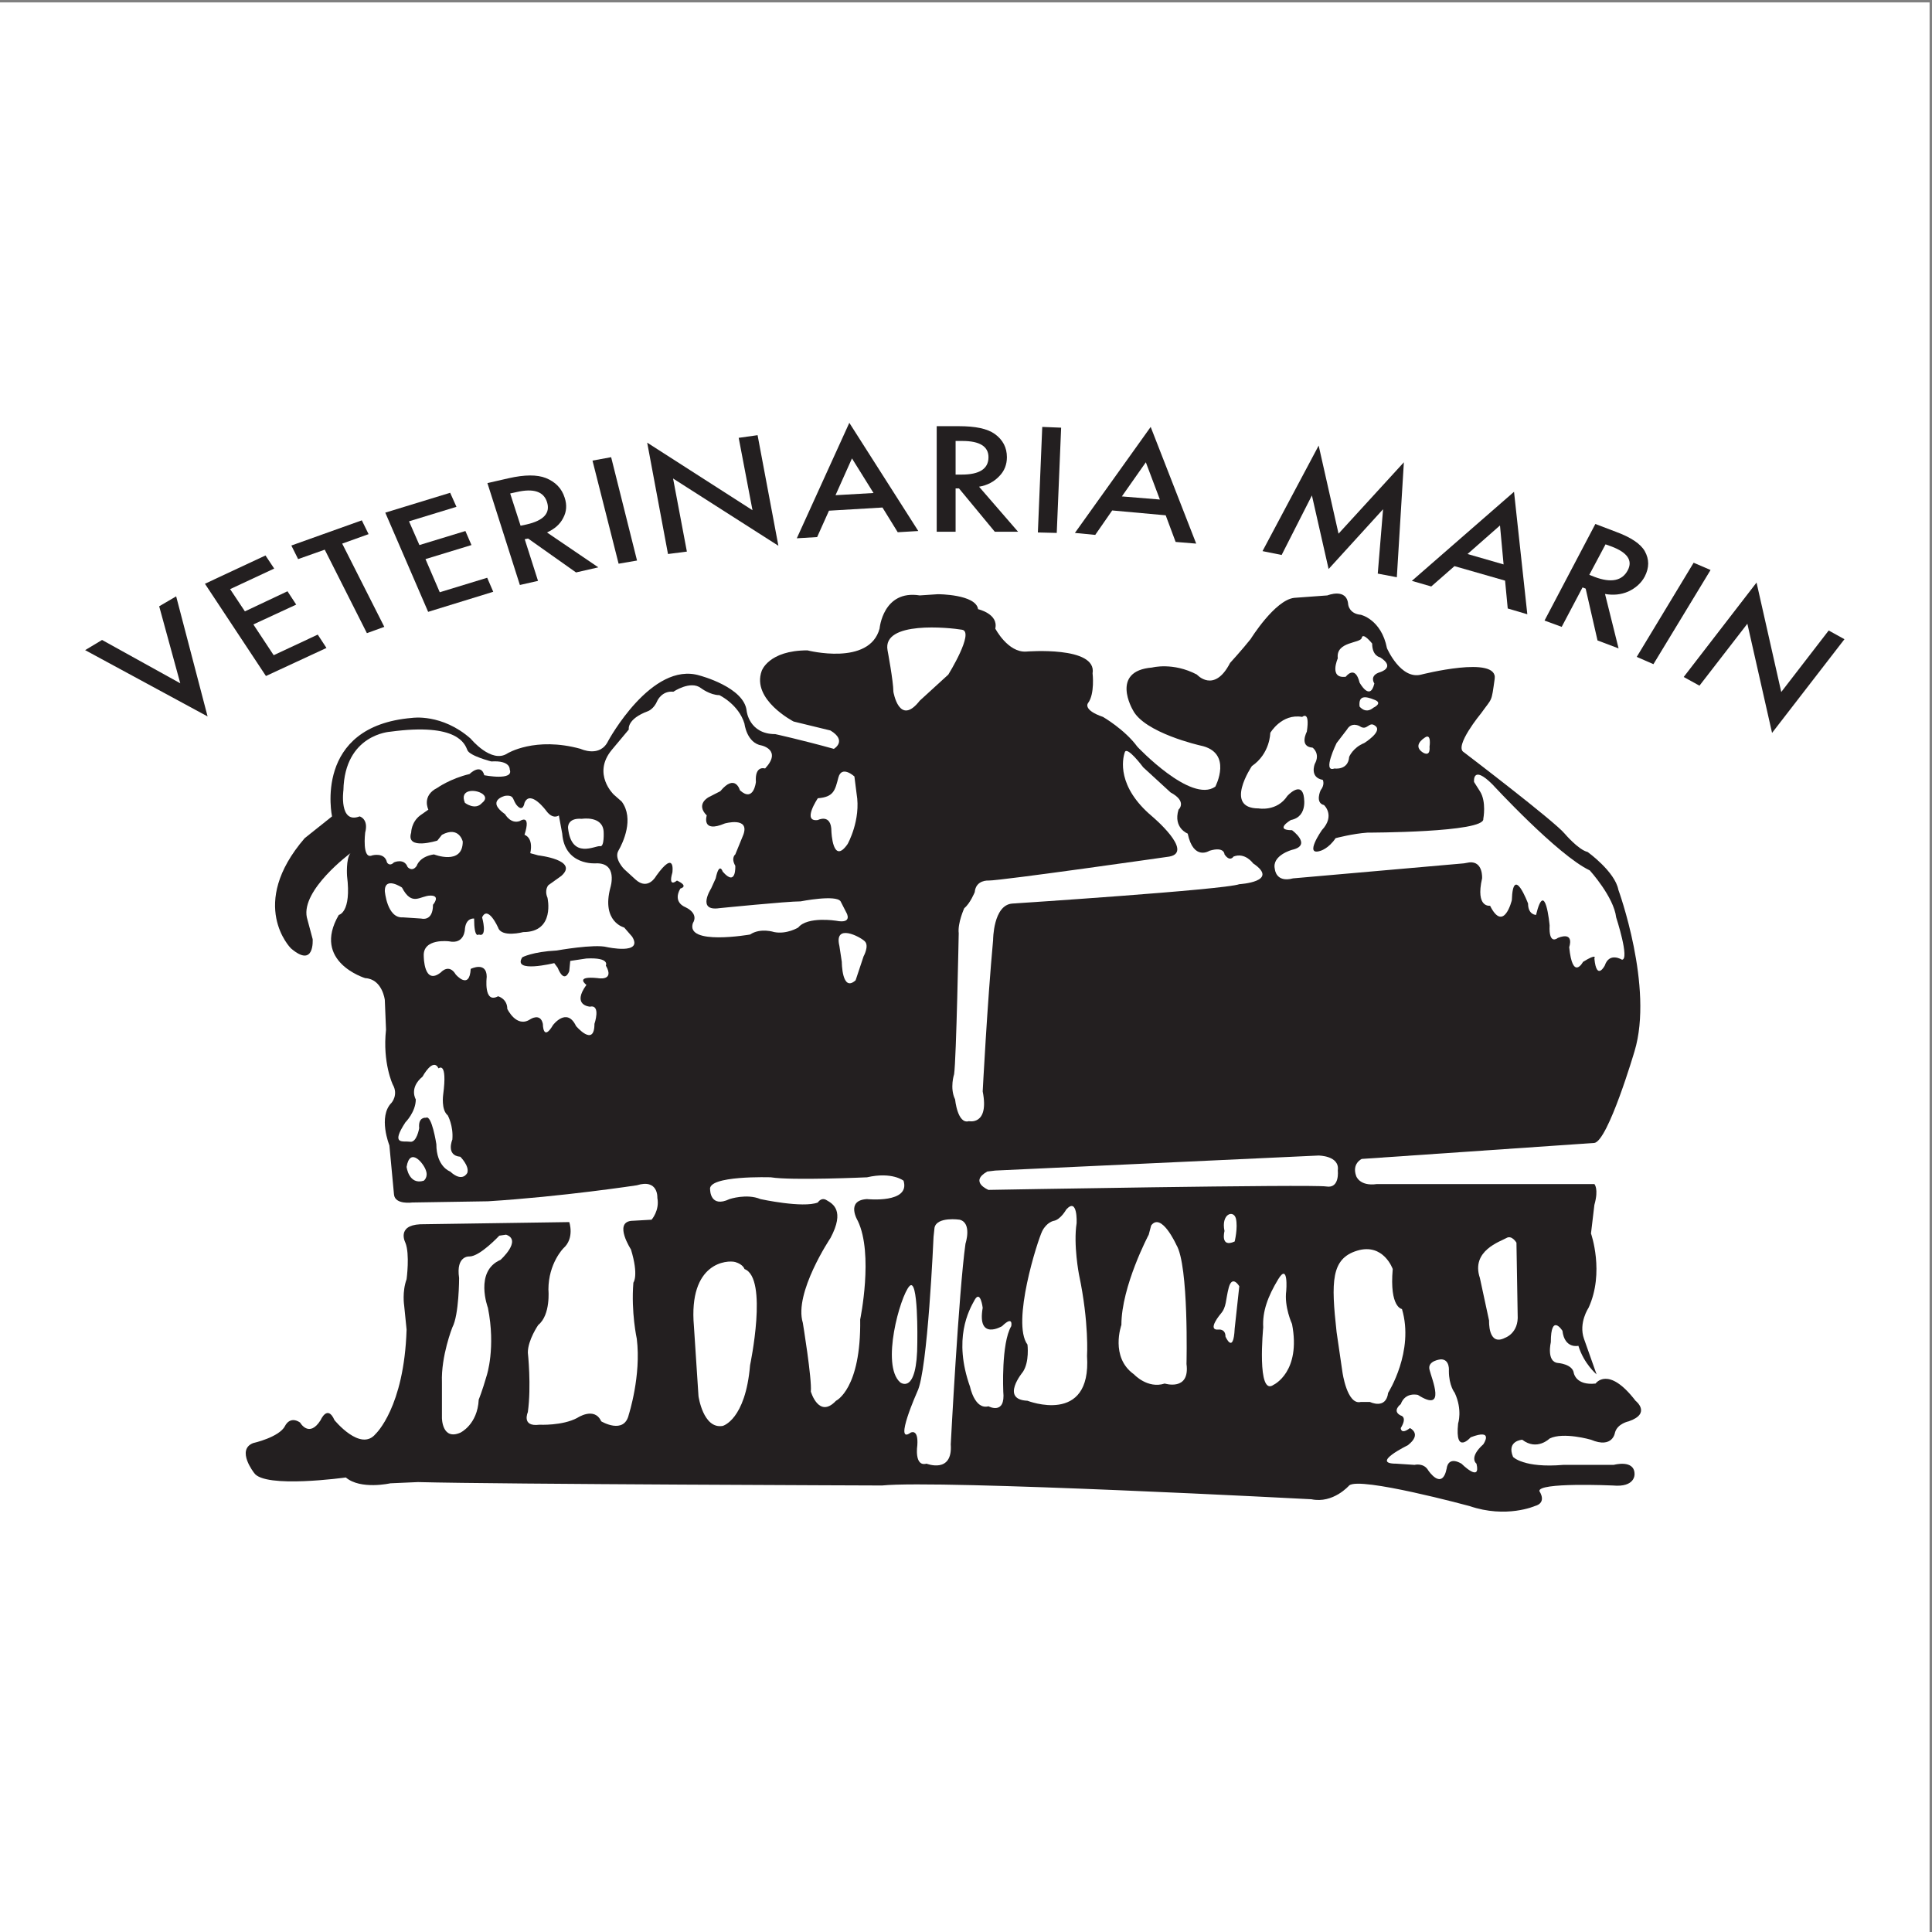 <?xml version="1.0" encoding="UTF-8"?>
<svg xmlns="http://www.w3.org/2000/svg" xmlns:xlink="http://www.w3.org/1999/xlink" width="193pt" height="193pt" viewBox="0 0 193 193" version="1.1">
<rect x="0" y="0" width="193" height="193" fill="#808080" stroke="none"/>
<g id="surface1">
<path style=" stroke:none;fill-rule:evenodd;fill:rgb(100%,100%,100%);fill-opacity:1;" d="M 0 0.242 L 192.758 0.242 L 192.758 193 L 0 193 L 0 0.242 "/>
<path style=" stroke:none;fill-rule:evenodd;fill:rgb(13.699%,12.199%,12.5%);fill-opacity:1;" d="M 38.996 148.176 C 38.996 148.176 36.023 148.852 34.547 147.594 C 34.547 147.594 26.422 148.73 25.383 147.137 C 25.383 147.137 23.57 144.84 25.285 144.16 C 25.285 144.16 27.898 143.582 28.477 142.445 C 28.477 142.445 28.938 141.406 29.977 142.105 C 29.977 142.105 30.871 143.703 32.031 141.863 C 32.031 141.863 32.711 140.27 33.41 141.863 C 33.41 141.863 36.023 145.078 37.523 143.242 C 37.523 143.242 40.375 140.605 40.617 132.82 L 40.375 130.426 C 40.375 130.426 40.156 129.047 40.617 127.789 C 40.617 127.789 40.957 125.277 40.496 124.141 C 40.496 124.141 39.578 122.422 41.969 122.301 L 56.867 122.082 C 56.867 122.082 57.422 123.68 56.285 124.695 C 56.285 124.695 54.785 126.195 54.785 128.832 C 54.785 128.832 55.027 131.344 53.77 132.359 C 53.77 132.359 52.73 133.859 52.73 135.117 C 52.73 135.117 53.094 138.43 52.73 141.066 C 52.73 141.066 52.055 142.566 53.891 142.324 C 53.891 142.324 56.164 142.445 57.664 141.645 C 57.664 141.645 59.383 140.484 60.059 141.984 C 60.059 141.984 62.355 143.363 62.816 141.309 C 62.816 141.309 64.07 137.414 63.613 133.738 C 63.613 133.738 63.031 131.102 63.273 128.129 C 63.273 128.129 63.832 127.453 63.031 124.816 C 63.031 124.816 61.316 122.18 63.031 121.961 L 65.09 121.844 C 65.09 121.844 65.91 120.922 65.668 119.664 C 65.668 119.664 65.789 117.73 63.613 118.406 C 63.613 118.406 56.164 119.543 48.742 120.004 L 41.172 120.125 C 41.172 120.125 39.457 120.367 39.359 119.328 L 38.898 114.418 C 38.898 114.418 37.738 111.539 39.117 110.16 C 39.117 110.16 39.82 109.363 39.238 108.348 C 39.238 108.348 38.199 106.172 38.562 102.859 L 38.441 99.887 C 38.441 99.887 38.199 97.805 36.48 97.711 C 36.48 97.711 31.113 96.09 33.844 91.398 C 33.844 91.398 35.129 91.18 34.668 87.504 C 34.668 87.504 34.547 85.789 35.008 85.23 C 35.008 85.23 30.074 88.883 30.652 91.641 L 31.234 93.816 C 31.234 93.816 31.453 96.789 29.059 94.734 C 29.059 94.734 24.707 90.383 30.438 83.73 L 33.168 81.555 C 33.168 81.555 31.234 72.535 41.172 71.715 C 41.172 71.715 44.148 71.254 47.023 73.793 C 47.023 73.793 49.082 76.309 50.676 75.27 C 50.676 75.27 53.434 73.551 58.004 74.809 C 58.004 74.809 59.938 75.73 60.758 74.012 C 60.758 74.012 65.09 66.008 69.898 67.484 C 69.898 67.484 74.371 68.645 74.59 71.035 C 74.59 71.035 74.832 73.336 77.445 73.336 C 77.445 73.336 79.984 73.891 83.297 74.809 C 83.297 74.809 84.676 74.012 82.957 72.973 L 79.281 72.078 C 79.281 72.078 75.051 69.902 76.09 67.023 C 76.09 67.023 76.766 64.969 80.66 64.969 C 80.66 64.969 86.852 66.562 87.867 62.793 C 87.867 62.793 88.203 58.898 91.879 59.48 L 93.695 59.359 C 93.695 59.359 97.488 59.359 97.707 60.855 C 97.707 60.855 99.762 61.316 99.426 62.793 C 99.426 62.793 100.684 65.211 102.52 65.09 C 102.52 65.09 109.605 64.508 109.145 67.266 C 109.145 67.266 109.387 69.32 108.688 70.238 C 108.688 70.238 108.129 70.914 110.184 71.617 C 110.184 71.617 112.363 72.875 113.617 74.594 C 113.617 74.594 118.988 80.301 121.406 78.582 C 121.406 78.582 123.219 75.148 119.906 74.473 C 119.906 74.473 114.297 73.215 113.16 70.914 C 113.16 70.914 110.863 67.023 115.094 66.684 C 115.094 66.684 117.176 66.129 119.566 67.387 C 119.566 67.387 121.285 69.32 122.879 66.227 C 122.879 66.227 124.137 64.848 124.938 63.832 C 124.938 63.832 127.355 59.938 129.289 59.723 L 132.602 59.48 C 132.602 59.48 134.559 58.68 134.68 60.398 C 134.68 60.398 134.777 61.316 135.938 61.414 C 135.938 61.414 137.992 61.871 138.551 64.75 C 138.551 64.75 139.93 67.941 141.984 67.387 C 141.984 67.387 149.672 65.426 149.312 67.82 C 148.973 70.238 149.094 69.66 147.957 71.254 C 147.957 71.254 145.199 74.594 146.238 75.148 C 146.238 75.148 155.258 82.016 156.301 83.273 C 156.301 83.273 157.676 84.895 158.598 85.109 C 158.598 85.109 161.328 87.07 161.668 88.883 C 161.668 88.883 165.223 98.605 163.285 105.012 C 163.285 105.012 160.652 113.957 159.273 114.176 L 136.035 115.773 C 136.035 115.773 135.02 116.23 135.48 117.488 C 135.48 117.488 135.816 118.527 137.535 118.285 L 159.273 118.285 C 159.273 118.285 159.73 118.746 159.273 120.367 L 158.934 123.219 C 158.934 123.219 160.312 127.113 158.691 130.645 C 158.691 130.645 157.676 132.145 158.234 133.738 L 159.492 137.293 C 159.492 137.293 158.234 136.254 157.676 134.441 C 157.676 134.441 156.301 134.777 156.082 132.941 C 156.082 132.941 154.922 131.102 154.922 134.078 C 154.922 134.078 154.461 136.035 155.621 136.156 C 155.621 136.156 157.098 136.254 157.219 137.172 C 157.219 137.172 157.434 138.43 159.395 138.211 C 159.395 138.211 160.652 136.375 163.383 139.93 C 163.383 139.93 165.004 141.188 162.707 141.984 C 162.707 141.984 161.57 142.203 161.328 143.121 C 161.328 143.121 161.109 144.742 158.934 143.824 C 158.934 143.824 156.18 143.023 154.801 143.703 C 154.801 143.703 153.543 144.961 152.066 143.824 C 152.066 143.824 150.473 143.918 151.148 145.539 C 151.148 145.539 152.188 146.676 156.18 146.336 L 161.207 146.336 C 161.207 146.336 163.285 145.758 163.285 147.258 C 163.285 147.258 163.383 148.609 161.109 148.395 C 161.109 148.395 153.543 148.055 153.785 148.973 C 153.785 148.973 154.582 150.109 153.324 150.449 C 153.324 150.449 150.473 151.707 146.797 150.449 C 146.797 150.449 135.816 147.473 134.777 148.395 C 134.777 148.395 133.184 150.23 131.004 149.77 C 131.004 149.77 93.816 147.812 88.109 148.395 C 88.109 148.395 50.094 148.273 41.754 148.055 L 38.996 148.176 "/>
<path style=" stroke:none;fill-rule:evenodd;fill:rgb(100%,100%,100%);fill-opacity:1;" d="M 49.879 123.438 C 49.879 123.438 47.945 125.516 46.902 125.516 C 46.902 125.516 45.527 125.395 45.863 127.668 C 45.863 127.668 45.863 131.344 45.188 132.602 C 45.188 132.602 44.051 135.457 44.148 138.09 L 44.148 141.645 C 44.148 141.645 44.148 143.918 45.984 143.121 C 45.984 143.121 47.703 142.324 47.824 139.809 C 47.824 139.809 48.16 139.012 48.621 137.414 C 48.621 137.414 49.539 134.656 48.742 130.645 C 48.742 130.645 47.363 126.992 50 125.855 C 50 125.855 52.176 123.898 50.555 123.34 L 49.879 123.438 "/>
<path style=" stroke:none;fill-rule:evenodd;fill:rgb(100%,100%,100%);fill-opacity:1;" d="M 73.453 126.074 C 72.656 125.855 68.762 126.074 69.32 132.48 L 69.777 139.469 C 69.777 139.469 70.238 142.781 72.195 142.445 C 72.195 142.445 74.469 141.863 74.93 136.375 C 74.93 136.375 76.766 127.668 74.371 126.773 C 74.371 126.773 74.254 126.316 73.453 126.074 "/>
<path style=" stroke:none;fill-rule:evenodd;fill:rgb(100%,100%,100%);fill-opacity:1;" d="M 82.594 119.906 C 83.176 120.246 84.434 120.922 82.957 123.68 C 82.957 123.68 79.281 129.168 80.199 132.145 C 80.199 132.145 81.121 137.754 81 139.012 C 81 139.012 81.797 141.766 83.516 139.93 C 83.516 139.93 86.027 138.77 85.93 131.805 C 85.93 131.805 87.285 125.277 85.691 121.961 C 85.691 121.961 84.434 119.906 86.609 119.785 C 86.609 119.785 90.961 120.246 90.262 117.949 C 90.262 117.949 89.125 117.031 86.609 117.609 C 86.609 117.609 79.062 117.949 77.008 117.609 C 77.008 117.609 70.602 117.391 70.941 118.867 C 70.941 118.867 70.941 120.707 72.875 119.785 C 72.875 119.785 74.59 119.207 75.969 119.785 C 75.969 119.785 80.199 120.707 81.699 120.125 C 81.699 120.125 82.039 119.543 82.594 119.906 "/>
<path style=" stroke:none;fill-rule:evenodd;fill:rgb(100%,100%,100%);fill-opacity:1;" d="M 90.84 128.492 C 89.922 129.508 87.988 136.375 89.922 138.09 C 89.922 138.09 91.637 139.469 91.637 134.078 C 91.637 134.078 91.758 127.453 90.84 128.492 "/>
<path style=" stroke:none;fill-rule:evenodd;fill:rgb(100%,100%,100%);fill-opacity:1;" d="M 93.258 123.559 C 93.258 123.559 92.68 136.953 91.637 139.012 C 91.637 139.012 89.246 144.379 90.961 143.121 C 90.961 143.121 91.758 142.66 91.637 144.379 C 91.637 144.379 91.301 146.555 92.559 146.215 C 92.559 146.215 95.191 147.258 94.977 144.281 C 94.977 144.281 95.773 129.047 96.449 124.234 C 96.449 124.234 97.129 122.18 95.871 121.844 C 95.871 121.844 93.598 121.504 93.355 122.641 L 93.258 123.559 "/>
<path style=" stroke:none;fill-rule:evenodd;fill:rgb(100%,100%,100%);fill-opacity:1;" d="M 97.371 129.844 C 96.789 130.887 95.191 133.738 96.91 138.551 C 96.91 138.551 97.371 140.848 98.746 140.484 C 98.746 140.484 100.465 141.406 100.223 139.012 C 100.223 139.012 100.004 134.199 101.02 132.48 C 101.02 132.48 101.262 131.344 100.102 132.48 C 100.102 132.48 97.586 133.98 98.168 130.645 C 98.168 130.645 97.949 128.832 97.371 129.844 "/>
<path style=" stroke:none;fill-rule:evenodd;fill:rgb(100%,100%,100%);fill-opacity:1;" d="M 104.117 122.977 C 103.656 123.898 101.02 132.145 102.641 134.32 C 102.641 134.32 102.859 136.035 102.18 137.051 C 102.18 137.051 99.883 139.809 102.641 139.93 C 102.641 139.93 109.051 142.445 108.59 135.457 C 108.59 135.457 108.809 132.145 107.789 127.332 C 107.789 127.332 107.211 124.355 107.551 122.18 C 107.551 122.18 107.672 119.543 106.512 120.828 C 106.512 120.828 105.953 121.844 105.254 121.961 C 105.254 121.961 104.574 122.082 104.117 122.977 "/>
<path style=" stroke:none;fill-rule:evenodd;fill:rgb(100%,100%,100%);fill-opacity:1;" d="M 114.754 123.34 C 114.754 123.34 112.023 128.492 112.023 132.359 C 112.023 132.359 110.863 135.578 113.281 137.293 C 113.281 137.293 114.637 138.77 116.352 138.211 C 116.352 138.211 118.891 139.012 118.527 136.254 C 118.527 136.254 118.77 126.41 117.512 124.355 C 117.512 124.355 116.012 121.043 114.996 122.422 L 114.754 123.34 "/>
<path style=" stroke:none;fill-rule:evenodd;fill:rgb(100%,100%,100%);fill-opacity:1;" d="M 123.461 121.719 C 123.219 120.828 121.961 121.262 122.324 122.977 C 122.324 122.977 121.863 124.695 123.34 124.02 C 123.34 124.02 123.68 122.641 123.461 121.719 "/>
<path style=" stroke:none;fill-rule:evenodd;fill:rgb(100%,100%,100%);fill-opacity:1;" d="M 122.758 128.59 C 122.422 129.844 122.543 130.547 121.961 131.223 C 121.961 131.223 120.488 132.941 121.742 132.82 C 121.742 132.82 122.422 132.723 122.422 133.52 C 122.422 133.52 123.219 135.359 123.34 132.723 L 123.801 128.492 C 123.801 128.492 123.121 127.332 122.758 128.59 "/>
<path style=" stroke:none;fill-rule:evenodd;fill:rgb(100%,100%,100%);fill-opacity:1;" d="M 127.691 127.789 C 126.652 129.508 126.098 131.008 126.191 132.602 C 126.191 132.602 125.516 139.59 127.234 138.332 C 127.234 138.332 129.988 137.051 129.07 132.266 C 129.07 132.266 128.273 130.547 128.492 128.949 C 128.492 128.949 128.73 126.074 127.691 127.789 "/>
<path style=" stroke:none;fill-rule:evenodd;fill:rgb(100%,100%,100%);fill-opacity:1;" d="M 135.574 124.938 C 132.965 125.734 132.965 128.031 133.52 133.062 L 134.102 137.051 C 134.102 137.051 134.559 140.391 135.938 140.051 L 136.855 140.051 C 136.855 140.051 138.453 140.848 138.672 139.133 C 138.672 139.133 141.309 134.996 140.051 130.766 C 140.051 130.766 138.793 130.645 139.129 126.773 C 139.129 126.773 138.211 124.141 135.574 124.938 "/>
<path style=" stroke:none;fill-rule:evenodd;fill:rgb(100%,100%,100%);fill-opacity:1;" d="M 150.473 123.68 C 149.891 124.02 146.914 124.938 147.836 127.668 L 148.754 131.926 C 148.754 131.926 148.633 134.535 150.352 133.641 C 150.352 133.641 151.73 133.184 151.609 131.344 L 151.488 124.141 C 151.488 124.141 151.027 123.34 150.473 123.68 "/>
<path style=" stroke:none;fill-rule:evenodd;fill:rgb(100%,100%,100%);fill-opacity:1;" d="M 142.805 136.836 C 143.023 137.754 144.523 141.188 141.645 139.348 C 141.645 139.348 140.387 139.012 139.93 140.27 C 139.93 140.27 139.008 140.945 139.93 141.406 C 139.93 141.406 140.629 141.523 139.93 142.66 C 139.93 142.66 139.93 143.363 140.848 142.66 C 140.848 142.66 142.105 143.242 140.629 144.379 C 140.629 144.379 136.855 146.215 139.469 146.215 L 141.309 146.336 C 141.309 146.336 142.227 146.094 142.684 146.895 C 142.684 146.895 144.062 148.973 144.523 146.676 C 144.523 146.676 144.617 145.418 145.996 146.215 C 145.996 146.215 147.957 148.176 147.496 146.215 C 147.496 146.215 146.676 145.637 148.176 144.281 C 148.176 144.281 149.312 142.66 146.914 143.582 C 146.914 143.582 145.32 145.418 145.66 142.203 C 145.66 142.203 146.117 140.848 145.32 139.133 C 145.32 139.133 144.738 138.43 144.738 136.953 C 144.738 136.953 144.859 135.793 143.941 135.793 C 143.941 135.793 142.562 135.914 142.805 136.836 "/>
<path style=" stroke:none;fill-rule:evenodd;fill:rgb(100%,100%,100%);fill-opacity:1;" d="M 132.504 118.527 C 131.125 118.285 98.746 118.867 98.746 118.867 C 98.746 118.867 96.789 118.07 98.625 117.031 L 99.426 116.934 L 131.707 115.434 C 131.707 115.434 133.859 115.434 133.641 116.934 C 133.641 116.934 133.859 118.746 132.504 118.527 "/>
<path style=" stroke:none;fill-rule:evenodd;fill:rgb(100%,100%,100%);fill-opacity:1;" d="M 42.551 116.934 C 42.332 116.23 40.957 114.516 40.617 116.57 C 40.617 116.57 40.836 118.406 42.332 117.949 C 42.332 117.949 42.793 117.609 42.551 116.934 "/>
<path style=" stroke:none;fill-rule:evenodd;fill:rgb(100%,100%,100%);fill-opacity:1;" d="M 40.957 114.055 C 40.254 113.957 38.996 114.418 40.496 112.121 C 40.496 112.121 41.535 111.082 41.535 109.824 C 41.535 109.824 40.836 108.688 42.211 107.551 C 42.211 107.551 43.254 105.594 43.809 106.727 C 43.809 106.727 44.727 105.93 44.27 109.363 C 44.27 109.363 44.051 110.863 44.727 111.418 C 44.727 111.418 45.309 112.461 45.188 113.84 C 45.188 113.84 44.512 115.434 45.984 115.555 C 45.984 115.555 46.902 116.473 46.688 117.152 C 46.688 117.152 46.227 118.191 44.969 117.031 C 44.969 117.031 43.59 116.57 43.59 114.297 C 43.59 114.297 43.133 111.324 42.551 111.66 C 42.551 111.66 41.754 111.539 41.875 112.703 C 41.875 112.703 41.633 114.176 40.957 114.055 "/>
<path style=" stroke:none;fill-rule:evenodd;fill:rgb(100%,100%,100%);fill-opacity:1;" d="M 46.688 74.93 C 46.445 74.352 45.766 72.176 38.996 73.094 C 38.996 73.094 34.426 73.336 34.305 78.945 C 34.305 78.945 33.844 82.355 35.926 81.555 C 35.926 81.555 36.844 81.797 36.48 83.176 C 36.48 83.176 36.145 85.91 37.184 85.449 C 37.184 85.449 38.441 85.109 38.656 86.148 C 38.656 86.148 38.898 86.609 39.359 86.148 C 39.359 86.148 40.375 85.691 40.715 86.609 C 40.715 86.609 41.172 87.164 41.633 86.488 C 41.633 86.488 41.875 85.57 43.348 85.352 C 43.348 85.352 46.227 86.488 46.227 84.07 C 46.227 84.07 45.863 82.477 44.148 83.395 L 43.688 83.973 C 43.688 83.973 40.496 84.988 41.074 83.176 C 41.074 83.176 41.074 82.137 41.969 81.461 L 42.793 80.879 C 42.793 80.879 42.09 79.5 43.688 78.703 C 43.688 78.703 44.969 77.785 46.902 77.324 C 46.902 77.324 48.039 76.188 48.379 77.445 C 48.379 77.445 51.379 78.027 50.918 76.863 C 50.918 76.863 51.016 75.945 49.082 76.066 C 49.082 76.066 46.902 75.512 46.688 74.93 "/>
<path style=" stroke:none;fill-rule:evenodd;fill:rgb(100%,100%,100%);fill-opacity:1;" d="M 48.16 79.281 C 47.484 78.824 45.863 78.824 46.445 80.203 C 46.445 80.203 47.484 81 48.16 80.203 C 48.16 80.203 48.84 79.742 48.16 79.281 "/>
<path style=" stroke:none;fill-rule:evenodd;fill:rgb(100%,100%,100%);fill-opacity:1;" d="M 51.715 80.539 C 51.137 79.961 51.473 79.379 50.457 79.5 C 50.457 79.5 48.5 79.961 50.457 81.34 C 50.457 81.34 51.016 82.355 51.934 82.016 C 51.934 82.016 53.094 81.219 52.395 83.395 C 52.395 83.395 53.312 83.637 52.973 85.23 L 53.77 85.449 C 53.77 85.449 57.883 85.91 56.07 87.504 L 54.785 88.422 C 54.785 88.422 54.352 88.883 54.691 89.68 C 54.691 89.68 55.488 93.113 52.273 93.113 C 52.273 93.113 50.094 93.695 49.758 92.656 C 49.758 92.656 48.742 90.383 48.16 91.641 C 48.16 91.641 48.742 93.695 47.824 93.355 C 47.824 93.355 47.363 93.816 47.363 91.762 C 47.363 91.762 46.566 91.641 46.445 92.777 C 46.445 92.777 46.445 94.371 44.848 94.035 C 44.848 94.035 42.211 93.695 42.332 95.531 C 42.332 95.531 42.332 98.508 44.051 97.129 C 44.051 97.129 44.848 96.211 45.527 97.348 C 45.527 97.348 46.902 98.965 47.023 96.789 C 47.023 96.789 48.621 95.992 48.621 97.59 C 48.621 97.59 48.281 100.32 49.758 99.523 C 49.758 99.523 50.676 99.766 50.676 100.781 C 50.676 100.781 51.594 102.738 52.973 101.82 C 52.973 101.82 53.988 101.145 54.23 102.281 C 54.23 102.281 54.23 104.117 55.246 102.398 C 55.246 102.398 56.625 100.562 57.543 102.496 C 57.543 102.496 59.383 104.672 59.383 102.281 C 59.383 102.281 60.059 100.32 58.922 100.562 C 58.922 100.562 57.086 100.441 58.582 98.387 C 58.582 98.387 57.324 97.469 59.719 97.711 C 59.719 97.711 61.438 98.047 60.52 96.453 C 60.52 96.453 60.977 95.629 58.582 95.75 L 56.965 95.992 L 56.867 97.008 C 56.867 97.008 56.406 98.387 55.707 96.668 L 55.367 96.211 C 55.367 96.211 51.137 97.25 52.176 95.629 C 52.176 95.629 53.191 95.074 55.609 94.953 C 55.609 94.953 59.383 94.277 60.637 94.613 C 60.637 94.613 64.289 95.41 63.152 93.574 L 62.355 92.656 C 62.355 92.656 60.059 92.098 60.977 88.664 C 60.977 88.664 61.773 86.148 59.504 86.246 C 59.504 86.246 56.406 86.488 56.164 83.273 L 55.828 81.461 C 55.828 81.461 55.246 81.918 54.57 81 C 54.57 81 52.973 78.824 52.395 80.203 C 52.395 80.203 52.273 81.098 51.715 80.539 "/>
<path style=" stroke:none;fill-rule:evenodd;fill:rgb(100%,100%,100%);fill-opacity:1;" d="M 54.906 82.812 C 54.906 82.258 54.785 81.098 53.77 81.918 C 53.77 81.918 52.633 83.176 53.988 83.273 C 53.988 83.273 54.906 83.395 54.906 82.812 "/>
<path style=" stroke:none;fill-rule:evenodd;fill:rgb(100%,100%,100%);fill-opacity:1;" d="M 58.461 88.207 C 57.664 87.406 57.086 87.746 57.543 89.465 C 57.543 89.465 57.785 91.52 58.582 90.262 C 58.582 90.262 59.262 89.004 58.461 88.207 "/>
<path style=" stroke:none;fill-rule:evenodd;fill:rgb(100%,100%,100%);fill-opacity:1;" d="M 56.965 91.641 C 56.746 91.18 55.609 91.398 55.949 92.438 C 55.949 92.438 55.828 93.477 56.867 92.898 C 56.867 92.898 57.203 92.098 56.965 91.641 "/>
<path style=" stroke:none;fill-rule:evenodd;fill:rgb(100%,100%,100%);fill-opacity:1;" d="M 43.012 89.465 C 41.969 89.465 41.172 90.602 40.156 88.664 C 40.156 88.664 38.441 87.504 38.441 89.004 C 38.441 89.004 38.656 91.762 40.254 91.641 L 42.09 91.762 C 42.09 91.762 43.254 92.098 43.254 90.383 C 43.254 90.383 44.051 89.465 43.012 89.465 "/>
<path style=" stroke:none;fill-rule:evenodd;fill:rgb(100%,100%,100%);fill-opacity:1;" d="M 59.938 84.531 C 59.504 84.434 57.086 85.91 56.746 82.719 C 56.746 82.719 56.625 81.676 58.125 81.797 C 58.125 81.797 60.18 81.461 60.301 83.055 C 60.301 83.055 60.398 84.652 59.938 84.531 "/>
<path style=" stroke:none;fill-rule:evenodd;fill:rgb(100%,100%,100%);fill-opacity:1;" d="M 61.773 84.988 C 62.234 84.191 63.371 81.797 62.113 80.082 L 61.316 79.379 C 61.316 79.379 59.141 77.324 61.098 74.93 L 62.816 72.875 C 62.816 72.875 62.574 71.836 64.75 71.035 C 64.75 71.035 65.328 70.82 65.668 69.996 C 65.668 69.996 66.129 68.98 67.266 69.102 C 67.266 69.102 68.98 67.941 70.02 68.738 C 70.02 68.738 70.941 69.441 71.859 69.441 C 71.859 69.441 73.793 70.359 74.371 72.297 C 74.371 72.297 74.59 74.23 76.09 74.473 C 76.09 74.473 78.145 74.93 76.43 76.77 C 76.43 76.77 75.391 76.406 75.512 78.121 C 75.512 78.121 75.293 80.203 73.914 78.945 C 73.914 78.945 73.453 77.227 71.957 79.039 L 70.82 79.621 C 70.82 79.621 69.441 80.301 70.602 81.461 C 70.602 81.461 70.02 83.273 72.414 82.258 C 72.414 82.258 74.93 81.555 74.254 83.395 L 73.453 85.352 C 73.453 85.352 72.996 85.691 73.453 86.488 C 73.453 86.488 73.574 88.664 72.195 87.07 C 72.195 87.07 71.859 86.031 71.496 87.746 L 71.035 88.762 C 71.035 88.762 69.562 91.059 71.859 90.723 C 71.859 90.723 78.605 90.043 79.984 90.043 C 79.984 90.043 83.516 89.344 83.973 90.043 L 84.555 91.18 C 84.555 91.18 85.23 92.316 83.516 91.977 C 83.516 91.977 80.66 91.52 79.742 92.656 C 79.742 92.656 78.605 93.355 77.348 93.113 C 77.348 93.113 75.969 92.656 74.93 93.355 C 74.93 93.355 68.426 94.492 69.223 92.195 C 69.223 92.195 69.898 91.301 68.426 90.602 C 68.426 90.602 67.168 90.141 67.965 88.762 C 67.965 88.762 68.883 88.547 67.625 87.965 C 67.625 87.965 66.707 88.762 67.168 87.164 C 67.168 87.164 67.508 84.773 65.547 87.504 C 65.547 87.504 64.75 89.004 63.492 87.867 L 62.355 86.828 C 62.355 86.828 61.316 85.789 61.773 84.988 "/>
<path style=" stroke:none;fill-rule:evenodd;fill:rgb(100%,100%,100%);fill-opacity:1;" d="M 83.754 77.664 C 83.418 78.945 83.297 79.621 81.699 79.742 C 81.699 79.742 80.078 82.137 81.699 81.918 C 81.699 81.918 83.055 81.219 83.055 83.055 C 83.055 83.055 83.176 86.488 84.676 84.312 C 84.676 84.312 86.027 81.918 85.57 79.281 L 85.352 77.566 C 85.352 77.566 84.094 76.406 83.754 77.664 "/>
<path style=" stroke:none;fill-rule:evenodd;fill:rgb(100%,100%,100%);fill-opacity:1;" d="M 96.113 62.91 C 94.855 62.695 88.109 61.992 88.664 64.969 C 88.664 64.969 89.246 68.062 89.246 69.102 C 89.246 69.102 89.824 72.633 91.879 69.996 L 94.734 67.387 C 94.734 67.387 97.371 63.129 96.113 62.91 "/>
<path style=" stroke:none;fill-rule:evenodd;fill:rgb(100%,100%,100%);fill-opacity:1;" d="M 86.391 94.035 C 85.93 93.574 83.297 92.195 83.852 94.492 L 84.094 96.09 C 84.094 96.09 84.094 99.184 85.473 97.926 L 86.27 95.531 C 86.27 95.531 86.852 94.492 86.391 94.035 "/>
<path style=" stroke:none;fill-rule:evenodd;fill:rgb(100%,100%,100%);fill-opacity:1;" d="M 146.797 86.148 C 148.176 86.031 148.055 87.746 148.055 87.746 C 147.375 90.723 148.852 90.48 148.852 90.48 C 150.23 93.234 151.027 89.922 151.027 89.922 C 151.148 86.246 152.648 90.262 152.648 90.262 C 152.648 91.398 153.445 91.398 153.445 91.398 C 154.363 87.625 154.801 92.438 154.801 92.438 C 154.703 94.492 155.621 93.695 155.621 93.695 C 157.34 93.02 156.758 94.613 156.758 94.613 C 157.098 98.047 158.137 96.09 158.137 96.09 C 159.613 95.172 159.273 95.75 159.273 95.75 C 159.492 98.047 160.312 96.453 160.312 96.453 C 160.773 95.074 162.027 95.871 162.027 95.871 C 162.828 95.871 161.449 91.641 161.449 91.641 C 161.207 89.586 158.812 86.949 158.812 86.949 C 155.621 85.449 149.094 78.363 149.094 78.363 C 147.039 76.309 147.254 78.121 147.254 78.121 L 147.836 79.039 C 148.512 80.082 148.176 81.797 148.176 81.797 C 148.391 83.176 136.613 83.176 136.613 83.176 C 135.141 83.273 133.422 83.73 133.422 83.73 C 132.723 84.773 131.926 84.988 131.926 84.988 C 130.207 85.57 132.047 82.934 132.047 82.934 C 133.422 81.461 132.262 80.422 132.262 80.422 C 131.344 80.203 131.926 78.945 131.926 78.945 C 132.383 78.363 132.141 77.906 132.141 77.906 C 130.789 77.664 131.344 76.309 131.344 76.309 C 131.926 75.27 131.125 74.688 131.125 74.688 C 129.746 74.594 130.547 73.094 130.547 73.094 C 130.883 70.914 130.086 71.617 130.086 71.617 C 128.031 71.254 126.895 73.215 126.895 73.215 C 126.895 73.215 126.895 75.27 125.059 76.527 C 125.059 76.527 122.203 80.758 125.734 80.758 C 125.734 80.758 127.57 81.098 128.609 79.5 C 128.609 79.5 129.867 78.121 130.207 79.379 C 130.207 79.379 130.789 81.555 128.949 81.918 C 128.949 81.918 127.234 82.934 129.07 82.934 C 129.07 82.934 131.125 84.434 129.07 84.895 C 129.07 84.895 127.016 85.449 127.355 86.828 C 127.355 86.828 127.449 88.207 129.168 87.746 L 146.238 86.246 L 146.797 86.148 "/>
<path style=" stroke:none;fill-rule:evenodd;fill:rgb(100%,100%,100%);fill-opacity:1;" d="M 112.363 75.148 C 112.121 75.852 111.562 78.582 115.094 81.555 C 115.094 81.555 119.324 85.109 116.812 85.57 C 116.812 85.57 100.102 87.965 98.746 87.965 C 98.746 87.965 97.488 87.867 97.371 89.125 C 97.371 89.125 96.91 90.262 96.328 90.723 C 96.328 90.723 95.652 92.195 95.773 93.234 C 95.773 93.234 95.531 105.836 95.312 107.309 C 95.312 107.309 94.855 108.688 95.41 109.824 C 95.41 109.824 95.652 112.34 96.789 112 C 96.789 112 98.844 112.461 98.168 109.027 C 98.168 109.027 98.625 100.223 99.207 93.914 C 99.207 93.914 99.207 90.383 101.141 90.262 C 101.141 90.262 122.324 88.883 123.801 88.328 C 123.801 88.328 127.91 88.086 125.18 86.246 C 125.18 86.246 124.379 85.109 123.219 85.57 C 123.219 85.57 122.879 86.148 122.324 85.352 C 122.324 85.352 122.324 84.531 120.824 84.988 C 120.824 84.988 119.23 86.031 118.648 83.273 C 118.648 83.273 117.176 82.719 117.73 80.879 C 117.73 80.879 118.648 80.082 116.934 79.16 L 114.199 76.648 C 114.199 76.648 112.578 74.473 112.363 75.148 "/>
<path style=" stroke:none;fill-rule:evenodd;fill:rgb(100%,100%,100%);fill-opacity:1;" d="M 136.035 63.711 C 135.938 64.289 133.422 64.051 133.641 65.766 C 133.641 65.766 132.723 67.82 134.438 67.605 C 134.438 67.605 135.359 66.348 135.816 68.184 C 135.816 68.184 136.855 70.117 137.293 68.281 C 137.293 68.281 136.734 67.484 137.871 67.145 C 137.871 67.145 139.469 66.684 137.871 65.668 C 137.871 65.668 137.074 65.547 137.074 64.289 C 137.074 64.289 136.156 63.129 136.035 63.711 "/>
<path style=" stroke:none;fill-rule:evenodd;fill:rgb(100%,100%,100%);fill-opacity:1;" d="M 137.293 69.902 C 136.398 69.539 135.695 69.441 135.816 70.578 C 135.816 70.578 136.398 71.375 137.195 70.699 C 137.195 70.699 138.211 70.238 137.293 69.902 "/>
<path style=" stroke:none;fill-rule:evenodd;fill:rgb(100%,100%,100%);fill-opacity:1;" d="M 137.414 72.535 C 136.734 71.957 136.613 73.094 135.816 72.535 C 135.816 72.535 135.02 72.078 134.559 72.875 L 133.52 74.23 C 133.52 74.23 132.047 77.227 133.301 76.77 C 133.301 76.77 134.68 76.984 134.777 75.609 C 134.777 75.609 135.141 74.688 136.277 74.23 C 136.277 74.23 138.113 73.094 137.414 72.535 "/>
<path style=" stroke:none;fill-rule:evenodd;fill:rgb(100%,100%,100%);fill-opacity:1;" d="M 142.348 73.672 C 141.645 74.133 141.426 74.688 142.105 75.148 C 142.105 75.148 142.902 75.73 142.805 74.594 C 142.805 74.594 143.023 73.215 142.348 73.672 "/>
<path style=" stroke:none;fill-rule:evenodd;fill:rgb(13.699%,12.199%,12.5%);fill-opacity:1;" d="M 10.195 63.93 L 18.008 68.258 L 15.902 60.566 L 17.598 59.574 L 20.738 71.57 L 8.504 64.945 L 10.195 63.93 "/>
<path style=" stroke:none;fill-rule:evenodd;fill:rgb(13.699%,12.199%,12.5%);fill-opacity:1;" d="M 27.391 56.797 L 22.988 58.852 L 24.465 61.074 L 28.719 59.066 L 29.59 60.398 L 25.309 62.379 L 27.34 65.453 L 31.742 63.395 L 32.613 64.727 L 26.566 67.531 L 20.473 58.316 L 26.52 55.488 L 27.391 56.797 "/>
<path style=" stroke:none;fill-rule:evenodd;fill:rgb(13.699%,12.199%,12.5%);fill-opacity:1;" d="M 34.184 54.305 L 38.391 62.621 L 36.652 63.25 L 32.441 54.91 L 29.781 55.852 L 29.105 54.496 L 36.145 51.98 L 36.82 53.359 L 34.184 54.305 "/>
<path style=" stroke:none;fill-rule:evenodd;fill:rgb(13.699%,12.199%,12.5%);fill-opacity:1;" d="M 45.598 50.629 L 40.859 52.078 L 41.898 54.449 L 46.492 53.047 L 47.098 54.449 L 42.504 55.852 L 43.93 59.164 L 48.668 57.715 L 49.273 59.117 L 42.77 61.121 L 38.488 51.211 L 44.969 49.227 L 45.598 50.629 "/>
<path style=" stroke:none;fill-rule:evenodd;fill:rgb(13.699%,12.199%,12.5%);fill-opacity:1;" d="M 54.641 53.191 L 59.77 56.676 L 57.543 57.184 L 52.754 53.797 L 52.418 53.867 L 53.746 58.027 L 51.934 58.438 L 48.691 48.258 L 50.82 47.773 C 52.418 47.41 53.648 47.41 54.52 47.75 C 55.488 48.137 56.117 48.789 56.406 49.711 C 56.648 50.434 56.602 51.113 56.262 51.742 C 55.949 52.371 55.391 52.852 54.641 53.191 Z M 52.004 52.516 L 52.586 52.395 C 54.305 52.008 55.004 51.258 54.641 50.145 C 54.305 49.105 53.312 48.766 51.617 49.152 L 50.965 49.297 L 52.004 52.516 "/>
<path style=" stroke:none;fill-rule:evenodd;fill:rgb(13.699%,12.199%,12.5%);fill-opacity:1;" d="M 61.051 45.672 L 63.637 55.996 L 61.797 56.312 L 59.188 46.012 L 61.051 45.672 "/>
<path style=" stroke:none;fill-rule:evenodd;fill:rgb(13.699%,12.199%,12.5%);fill-opacity:1;" d="M 66.73 55.344 L 64.652 44.219 L 75.172 50.969 L 73.793 43.738 L 75.68 43.473 L 77.758 54.52 L 67.238 47.801 L 68.617 55.102 L 66.73 55.344 "/>
<path style=" stroke:none;fill-rule:evenodd;fill:rgb(13.699%,12.199%,12.5%);fill-opacity:1;" d="M 88.156 50.699 L 82.812 51.016 L 81.629 53.652 L 79.598 53.773 L 84.844 42.238 L 91.734 53.047 L 89.68 53.168 Z M 87.262 49.25 L 85.109 45.793 L 83.465 49.469 Z M 87.262 49.25 "/>
<path style=" stroke:none;fill-rule:evenodd;fill:rgb(13.699%,12.199%,12.5%);fill-opacity:1;" d="M 97.805 48.621 L 101.699 53.117 L 99.375 53.117 L 95.797 48.789 L 95.461 48.789 L 95.461 53.117 L 93.574 53.117 L 93.574 42.574 L 95.773 42.574 C 97.441 42.574 98.625 42.816 99.375 43.352 C 100.176 43.93 100.586 44.703 100.586 45.672 C 100.586 46.398 100.344 47.051 99.812 47.582 C 99.305 48.113 98.652 48.477 97.805 48.621 Z M 95.461 47.41 L 96.062 47.41 C 97.852 47.41 98.746 46.832 98.746 45.672 C 98.746 44.605 97.879 44.051 96.137 44.051 L 95.461 44.051 L 95.461 47.41 "/>
<path style=" stroke:none;fill-rule:evenodd;fill:rgb(13.699%,12.199%,12.5%);fill-opacity:1;" d="M 106.004 42.723 L 105.566 53.238 L 103.68 53.191 L 104.117 42.648 L 106.004 42.723 "/>
<path style=" stroke:none;fill-rule:evenodd;fill:rgb(13.699%,12.199%,12.5%);fill-opacity:1;" d="M 116.449 51.477 L 111.105 50.992 L 109.41 53.434 L 107.379 53.238 L 114.949 42.648 L 119.496 54.305 L 117.441 54.137 Z M 115.867 49.902 L 114.465 46.18 L 112.07 49.59 Z M 115.867 49.902 "/>
<path style=" stroke:none;fill-rule:evenodd;fill:rgb(13.699%,12.199%,12.5%);fill-opacity:1;" d="M 126.121 55.055 L 131.73 44.512 L 133.715 53.312 L 140.242 46.18 L 139.539 57.664 L 137.633 57.301 L 138.164 50.871 L 132.723 56.844 L 131.055 49.492 L 128.031 55.441 L 126.121 55.055 "/>
<path style=" stroke:none;fill-rule:evenodd;fill:rgb(13.699%,12.199%,12.5%);fill-opacity:1;" d="M 150.352 58.004 L 145.297 56.555 L 142.977 58.586 L 141.039 58.027 L 151.246 49.129 L 152.574 61.363 L 150.617 60.785 Z M 150.203 56.383 L 149.844 52.492 L 146.602 55.344 Z M 150.203 56.383 "/>
<path style=" stroke:none;fill-rule:evenodd;fill:rgb(13.699%,12.199%,12.5%);fill-opacity:1;" d="M 160.336 59.336 L 161.691 64.773 L 159.586 63.977 L 158.402 58.801 L 158.09 58.68 L 156.008 62.621 L 154.293 61.992 L 159.371 52.344 L 161.402 53.117 C 162.926 53.676 163.891 54.328 164.305 55.055 C 164.762 55.875 164.762 56.699 164.305 57.594 C 163.941 58.27 163.383 58.754 162.656 59.094 C 161.934 59.406 161.16 59.48 160.336 59.336 Z M 158.766 57.422 L 159.32 57.641 C 160.941 58.246 162.055 58.027 162.609 56.965 C 163.117 55.996 162.586 55.199 160.988 54.594 L 160.387 54.379 L 158.766 57.422 "/>
<path style=" stroke:none;fill-rule:evenodd;fill:rgb(13.699%,12.199%,12.5%);fill-opacity:1;" d="M 170.879 56.941 L 165.172 66.348 L 163.504 65.621 L 169.188 56.215 L 170.879 56.941 "/>
<path style=" stroke:none;fill-rule:evenodd;fill:rgb(13.699%,12.199%,12.5%);fill-opacity:1;" d="M 168.195 67.629 L 175.473 58.195 L 177.941 69.129 L 182.68 62.984 L 184.254 63.855 L 177.023 73.215 L 174.555 62.309 L 169.77 68.496 L 168.195 67.629 "/>
</g>
</svg>
